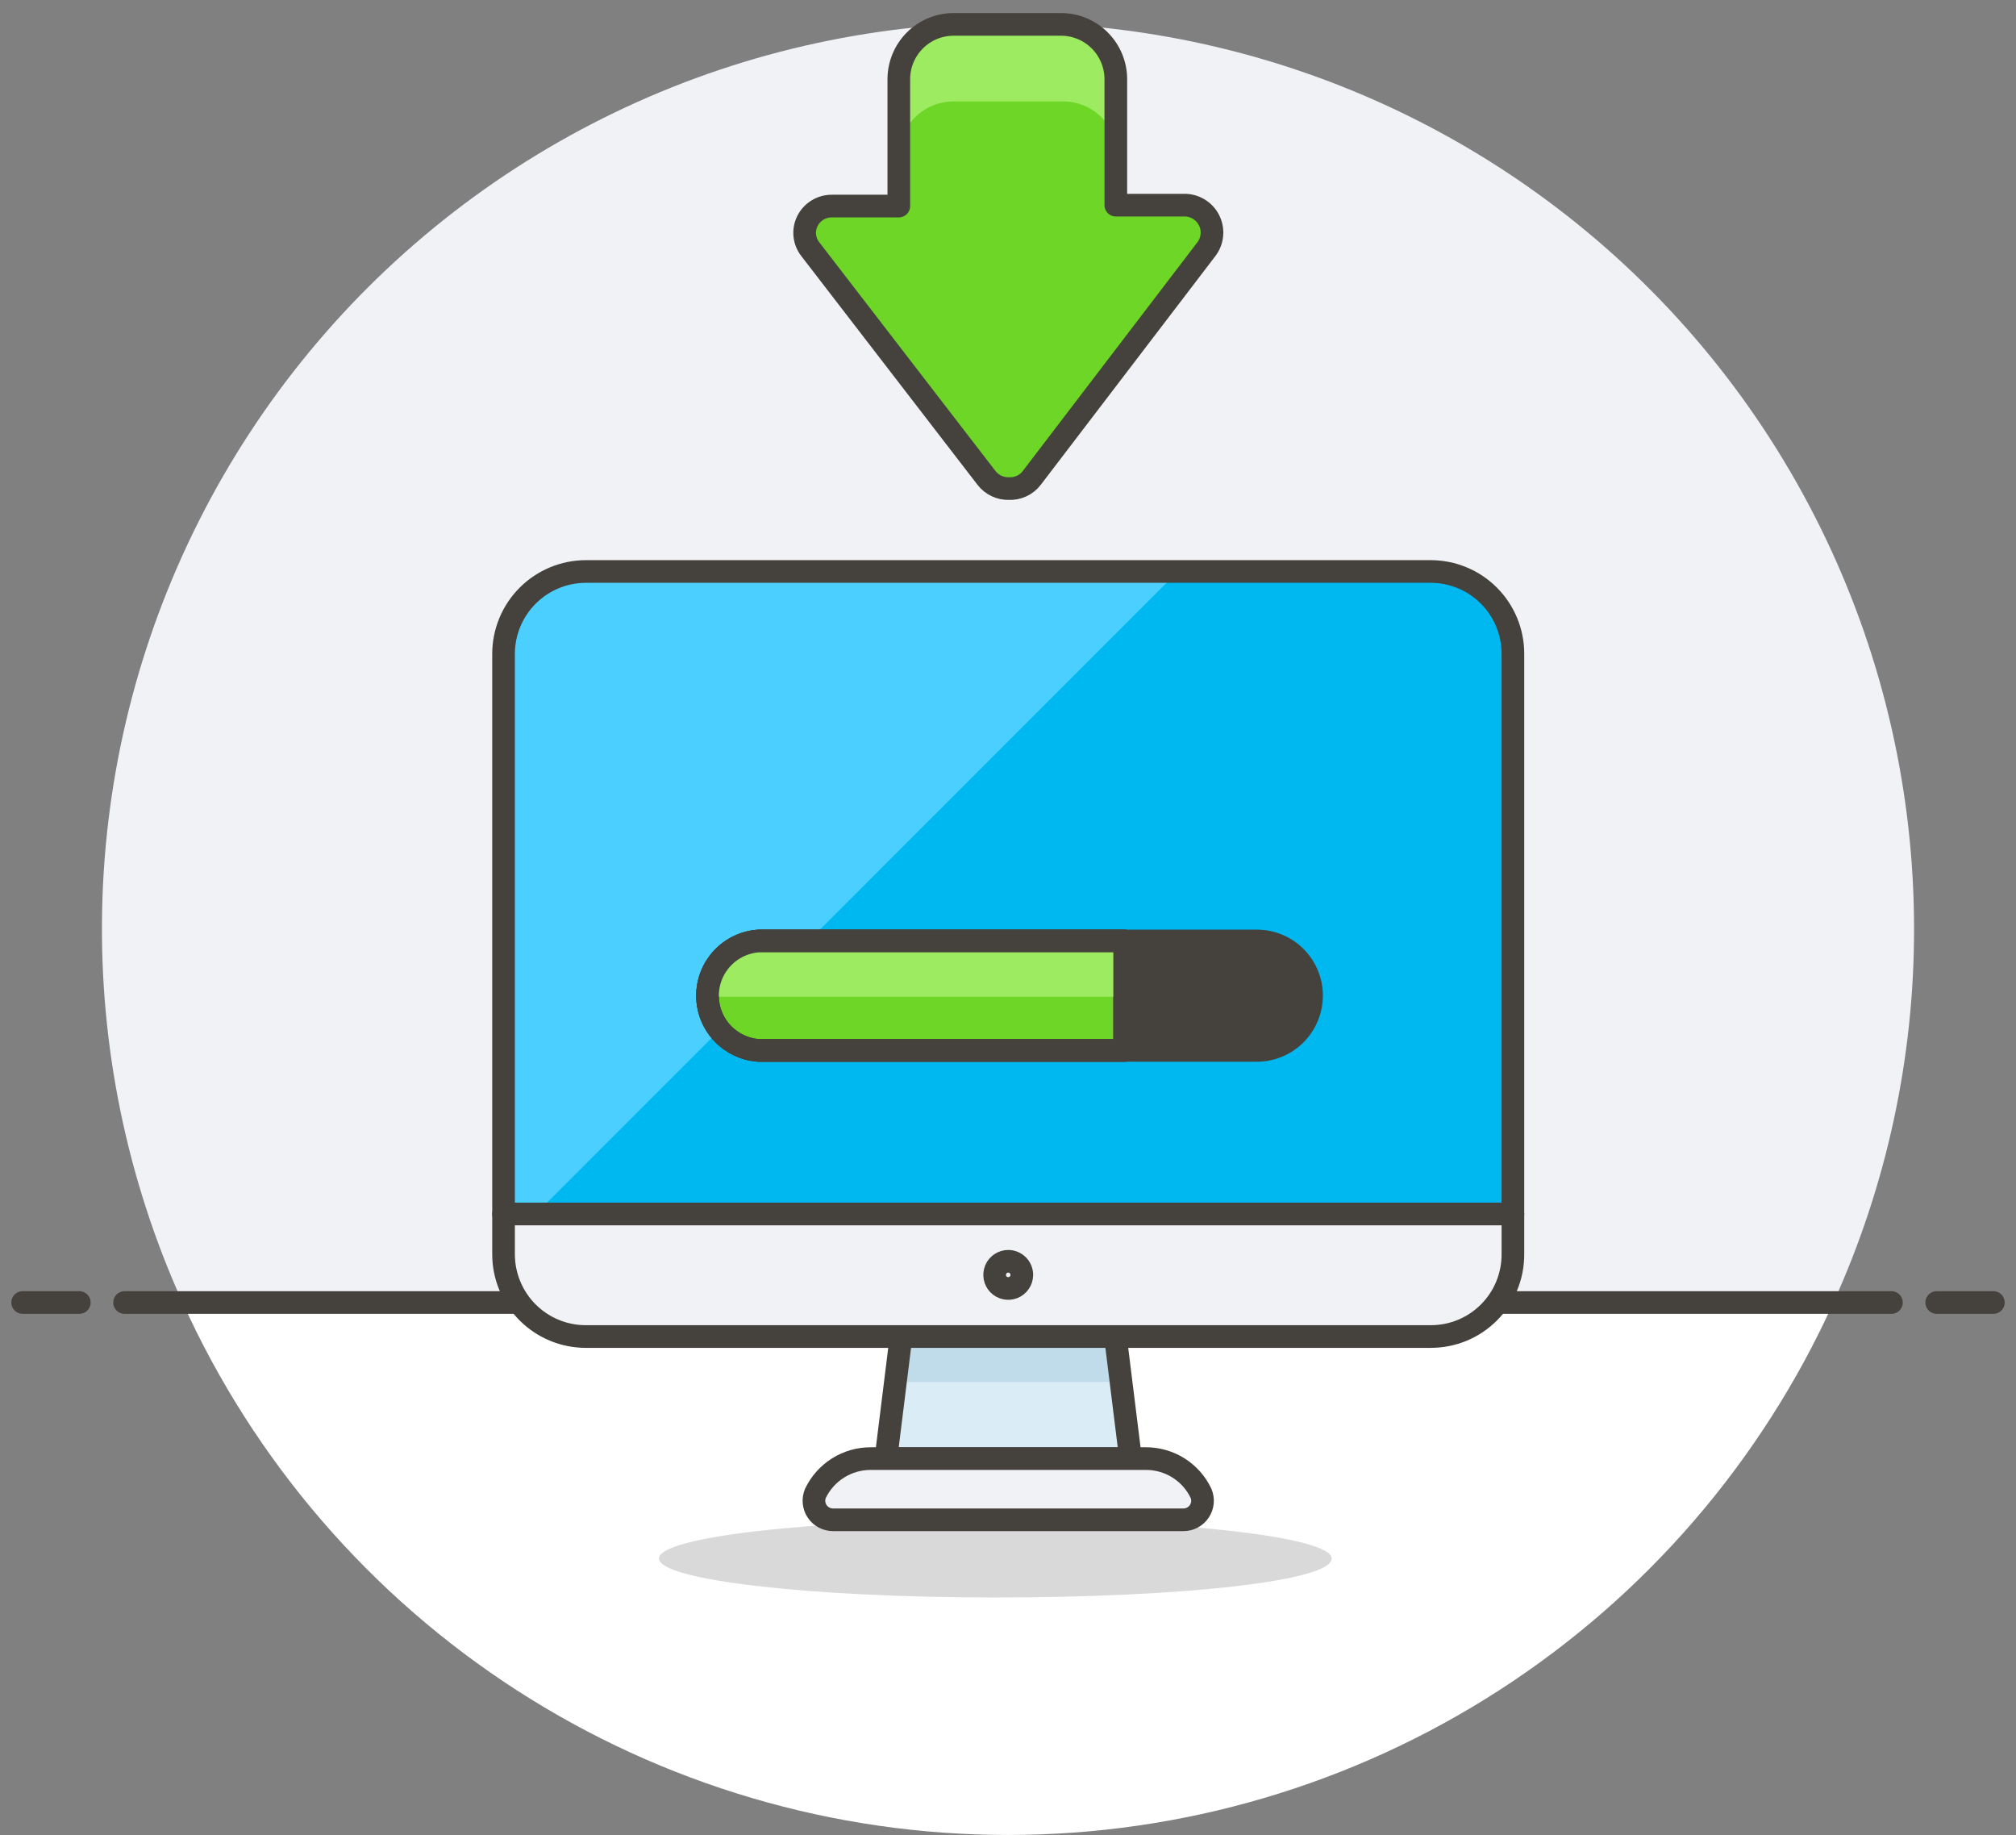 <svg width="89" height="81" viewBox="0 0 89 81" fill="none" xmlns="http://www.w3.org/2000/svg">
<rect x="0" y="0" width="89" height="81" fill="#808080" stroke="none"/>
<path d="M84.5 40.991C84.499 35.023 83.163 29.13 80.589 23.745C78.014 18.361 74.267 13.62 69.622 9.872C64.977 6.124 59.552 3.462 53.745 2.083C47.937 0.703 41.895 0.641 36.06 1.9C30.226 3.16 24.747 5.709 20.025 9.36C15.304 13.012 11.46 17.674 8.775 23.005C6.09 28.335 4.632 34.199 4.509 40.166C4.385 46.132 5.598 52.051 8.06 57.489H80.94C83.291 52.306 84.505 46.681 84.5 40.991Z" fill="#F0F2F5"/>
<path d="M8.06 57.488C11.231 64.493 16.355 70.436 22.818 74.604C29.281 78.772 36.809 80.989 44.5 80.989C52.19 80.989 59.718 78.772 66.181 74.604C72.644 70.436 77.768 64.493 80.94 57.488H8.06Z" fill="white"/>
<path d="M5.5 57.488H83.5" stroke="#45413C" stroke-linecap="round" stroke-linejoin="round"/>
<path d="M1 57.488H3.5" stroke="#45413C" stroke-linecap="round" stroke-linejoin="round"/>
<path d="M85.5 57.488H88" stroke="#45413C" stroke-linecap="round" stroke-linejoin="round"/>
<path opacity="0.15" d="M58.79 68.787C58.79 69.787 52.14 70.507 43.94 70.507C35.74 70.507 29.09 69.737 29.09 68.787C29.09 67.837 35.74 67.077 43.94 67.077C52.14 67.077 58.79 67.847 58.79 68.787Z" fill="#020202"/>
<path d="M66.79 28.853C66.79 27.892 66.409 26.97 65.731 26.29C65.052 25.609 64.132 25.226 63.17 25.223H25.86C24.898 25.226 23.977 25.609 23.297 26.289C22.616 26.969 22.233 27.891 22.23 28.853V53.579H66.79V28.853Z" fill="#00B8F0"/>
<path d="M52.001 25.223H25.86C24.898 25.226 23.977 25.609 23.297 26.289C22.616 26.969 22.233 27.891 22.23 28.853V53.579H23.651L52.001 25.223Z" fill="#4ACFFF"/>
<path d="M49.91 64.378H39.11L39.78 58.978H49.24L49.91 64.378Z" fill="#DAEDF7"/>
<path d="M49.49 60.998H39.53L39.78 58.978H49.24L49.49 60.998Z" fill="#C0DCEB"/>
<path d="M49.91 64.378H39.11L39.78 58.978H49.24L49.91 64.378Z" stroke="#45413C" stroke-linecap="round" stroke-linejoin="round"/>
<path d="M52.24 67.078H36.78C36.641 67.079 36.503 67.045 36.38 66.98C36.256 66.915 36.151 66.82 36.074 66.703C35.996 66.587 35.949 66.454 35.936 66.315C35.923 66.176 35.945 66.036 36 65.907C36.221 65.448 36.567 65.061 36.999 64.79C37.431 64.519 37.931 64.376 38.44 64.377H50.59C51.099 64.376 51.597 64.519 52.027 64.79C52.458 65.061 52.802 65.448 53.02 65.907C53.075 66.036 53.097 66.176 53.084 66.315C53.071 66.454 53.024 66.587 52.947 66.703C52.869 66.82 52.764 66.915 52.641 66.98C52.517 67.045 52.38 67.079 52.24 67.078Z" fill="#F0F2F5" stroke="#45413C" stroke-linecap="round" stroke-linejoin="round"/>
<path d="M63.17 58.989C63.647 58.989 64.118 58.895 64.558 58.713C64.998 58.53 65.397 58.263 65.734 57.925C66.07 57.588 66.337 57.188 66.518 56.748C66.699 56.307 66.792 55.835 66.79 55.359V53.579H22.23V55.349C22.229 55.827 22.322 56.3 22.504 56.741C22.686 57.183 22.953 57.584 23.29 57.922C23.627 58.261 24.028 58.529 24.469 58.712C24.91 58.895 25.383 58.989 25.86 58.989H63.17Z" fill="#F0F2F5" stroke="#45413C" stroke-linecap="round" stroke-linejoin="round"/>
<path d="M66.79 28.853C66.79 27.892 66.409 26.97 65.731 26.29C65.052 25.609 64.132 25.226 63.17 25.223H25.86C24.898 25.226 23.977 25.609 23.297 26.289C22.616 26.969 22.233 27.891 22.23 28.853V53.579H66.79V28.853Z" stroke="#45413C" stroke-linecap="round" stroke-linejoin="round"/>
<path d="M45.11 56.279C45.108 56.397 45.071 56.512 45.004 56.609C44.937 56.707 44.843 56.782 44.733 56.826C44.623 56.87 44.503 56.88 44.387 56.856C44.271 56.832 44.165 56.774 44.082 56.69C43.999 56.605 43.943 56.498 43.921 56.382C43.899 56.266 43.911 56.146 43.957 56.037C44.002 55.928 44.079 55.835 44.178 55.769C44.276 55.704 44.392 55.669 44.51 55.669C44.59 55.669 44.669 55.685 44.742 55.716C44.816 55.746 44.882 55.791 44.938 55.848C44.994 55.905 45.038 55.972 45.067 56.046C45.097 56.12 45.111 56.199 45.11 56.279V56.279Z" stroke="#45413C" stroke-linecap="round" stroke-linejoin="round"/>
<path d="M57.9 43.991C57.887 44.62 57.629 45.22 57.181 45.663C56.733 46.105 56.13 46.356 55.5 46.361H33.5C32.886 46.321 32.311 46.05 31.89 45.601C31.469 45.153 31.235 44.561 31.235 43.946C31.235 43.331 31.469 42.739 31.89 42.29C32.311 41.842 32.886 41.57 33.5 41.531H55.5C55.82 41.532 56.136 41.597 56.431 41.722C56.725 41.847 56.992 42.029 57.215 42.258C57.439 42.487 57.614 42.758 57.732 43.056C57.849 43.353 57.907 43.671 57.9 43.991Z" fill="#45413C" stroke="#45413C" stroke-linejoin="round"/>
<path d="M49.65 41.531H33.5C32.886 41.57 32.311 41.842 31.89 42.29C31.469 42.739 31.235 43.331 31.235 43.946C31.235 44.561 31.469 45.153 31.89 45.601C32.311 46.05 32.886 46.321 33.5 46.361H49.65V41.531Z" fill="#6DD627" stroke="#45413C" stroke-linejoin="round"/>
<path d="M49.65 41.531H33.5C33.181 41.535 32.867 41.602 32.575 41.727C32.283 41.853 32.018 42.036 31.797 42.265C31.576 42.494 31.402 42.764 31.286 43.06C31.169 43.356 31.113 43.673 31.12 43.991H49.65V41.531Z" fill="#9CEB60"/>
<path d="M49.65 41.531H33.5C32.886 41.57 32.311 41.842 31.89 42.29C31.469 42.739 31.235 43.331 31.235 43.946C31.235 44.561 31.469 45.153 31.89 45.601C32.311 46.05 32.886 46.321 33.5 46.361H49.65V41.531Z" stroke="#45413C" stroke-linejoin="round"/>
<path d="M36.72 9.095C36.495 9.094 36.275 9.157 36.084 9.275C35.893 9.394 35.739 9.563 35.64 9.765C35.544 9.962 35.506 10.181 35.529 10.399C35.552 10.616 35.635 10.822 35.77 10.995L43.55 21.093C43.667 21.245 43.819 21.367 43.993 21.449C44.167 21.531 44.358 21.57 44.55 21.563C44.742 21.571 44.933 21.532 45.107 21.45C45.281 21.369 45.433 21.246 45.55 21.093L53.26 10.995C53.398 10.813 53.481 10.596 53.501 10.368C53.52 10.141 53.475 9.913 53.371 9.71C53.266 9.507 53.106 9.338 52.91 9.222C52.713 9.106 52.488 9.048 52.26 9.055H49.26V3.496C49.26 2.856 49.006 2.242 48.554 1.788C48.103 1.335 47.49 1.079 46.85 1.076H42.1C41.458 1.076 40.842 1.331 40.389 1.785C39.935 2.239 39.68 2.854 39.68 3.496V9.095H36.72Z" fill="#6DD627"/>
<path d="M42.1 4.476H46.93C47.247 4.476 47.561 4.539 47.854 4.661C48.147 4.782 48.413 4.961 48.637 5.186C48.861 5.41 49.039 5.677 49.159 5.971C49.28 6.264 49.341 6.579 49.34 6.896V3.496C49.34 2.856 49.086 2.242 48.634 1.788C48.183 1.335 47.57 1.079 46.93 1.076H42.1C41.458 1.076 40.842 1.331 40.389 1.785C39.935 2.239 39.68 2.854 39.68 3.496V6.896C39.68 6.254 39.935 5.639 40.389 5.185C40.842 4.731 41.458 4.476 42.1 4.476Z" fill="#9CEB60"/>
<path d="M36.72 9.095C36.495 9.094 36.275 9.157 36.084 9.275C35.893 9.394 35.739 9.563 35.64 9.765C35.544 9.962 35.506 10.181 35.529 10.399C35.552 10.616 35.635 10.822 35.77 10.995L43.55 21.093C43.667 21.245 43.819 21.367 43.993 21.449C44.167 21.531 44.358 21.57 44.55 21.563C44.742 21.571 44.933 21.532 45.107 21.45C45.281 21.369 45.433 21.246 45.55 21.093L53.26 10.995C53.398 10.813 53.481 10.596 53.501 10.368C53.52 10.141 53.475 9.913 53.371 9.71C53.266 9.507 53.106 9.338 52.91 9.222C52.713 9.106 52.488 9.048 52.26 9.055H49.26V3.496C49.26 2.856 49.006 2.242 48.554 1.788C48.103 1.335 47.49 1.079 46.85 1.076H42.1C41.458 1.076 40.842 1.331 40.389 1.785C39.935 2.239 39.68 2.854 39.68 3.496V9.095H36.72Z" stroke="#45413C" stroke-linejoin="round"/>
</svg>
